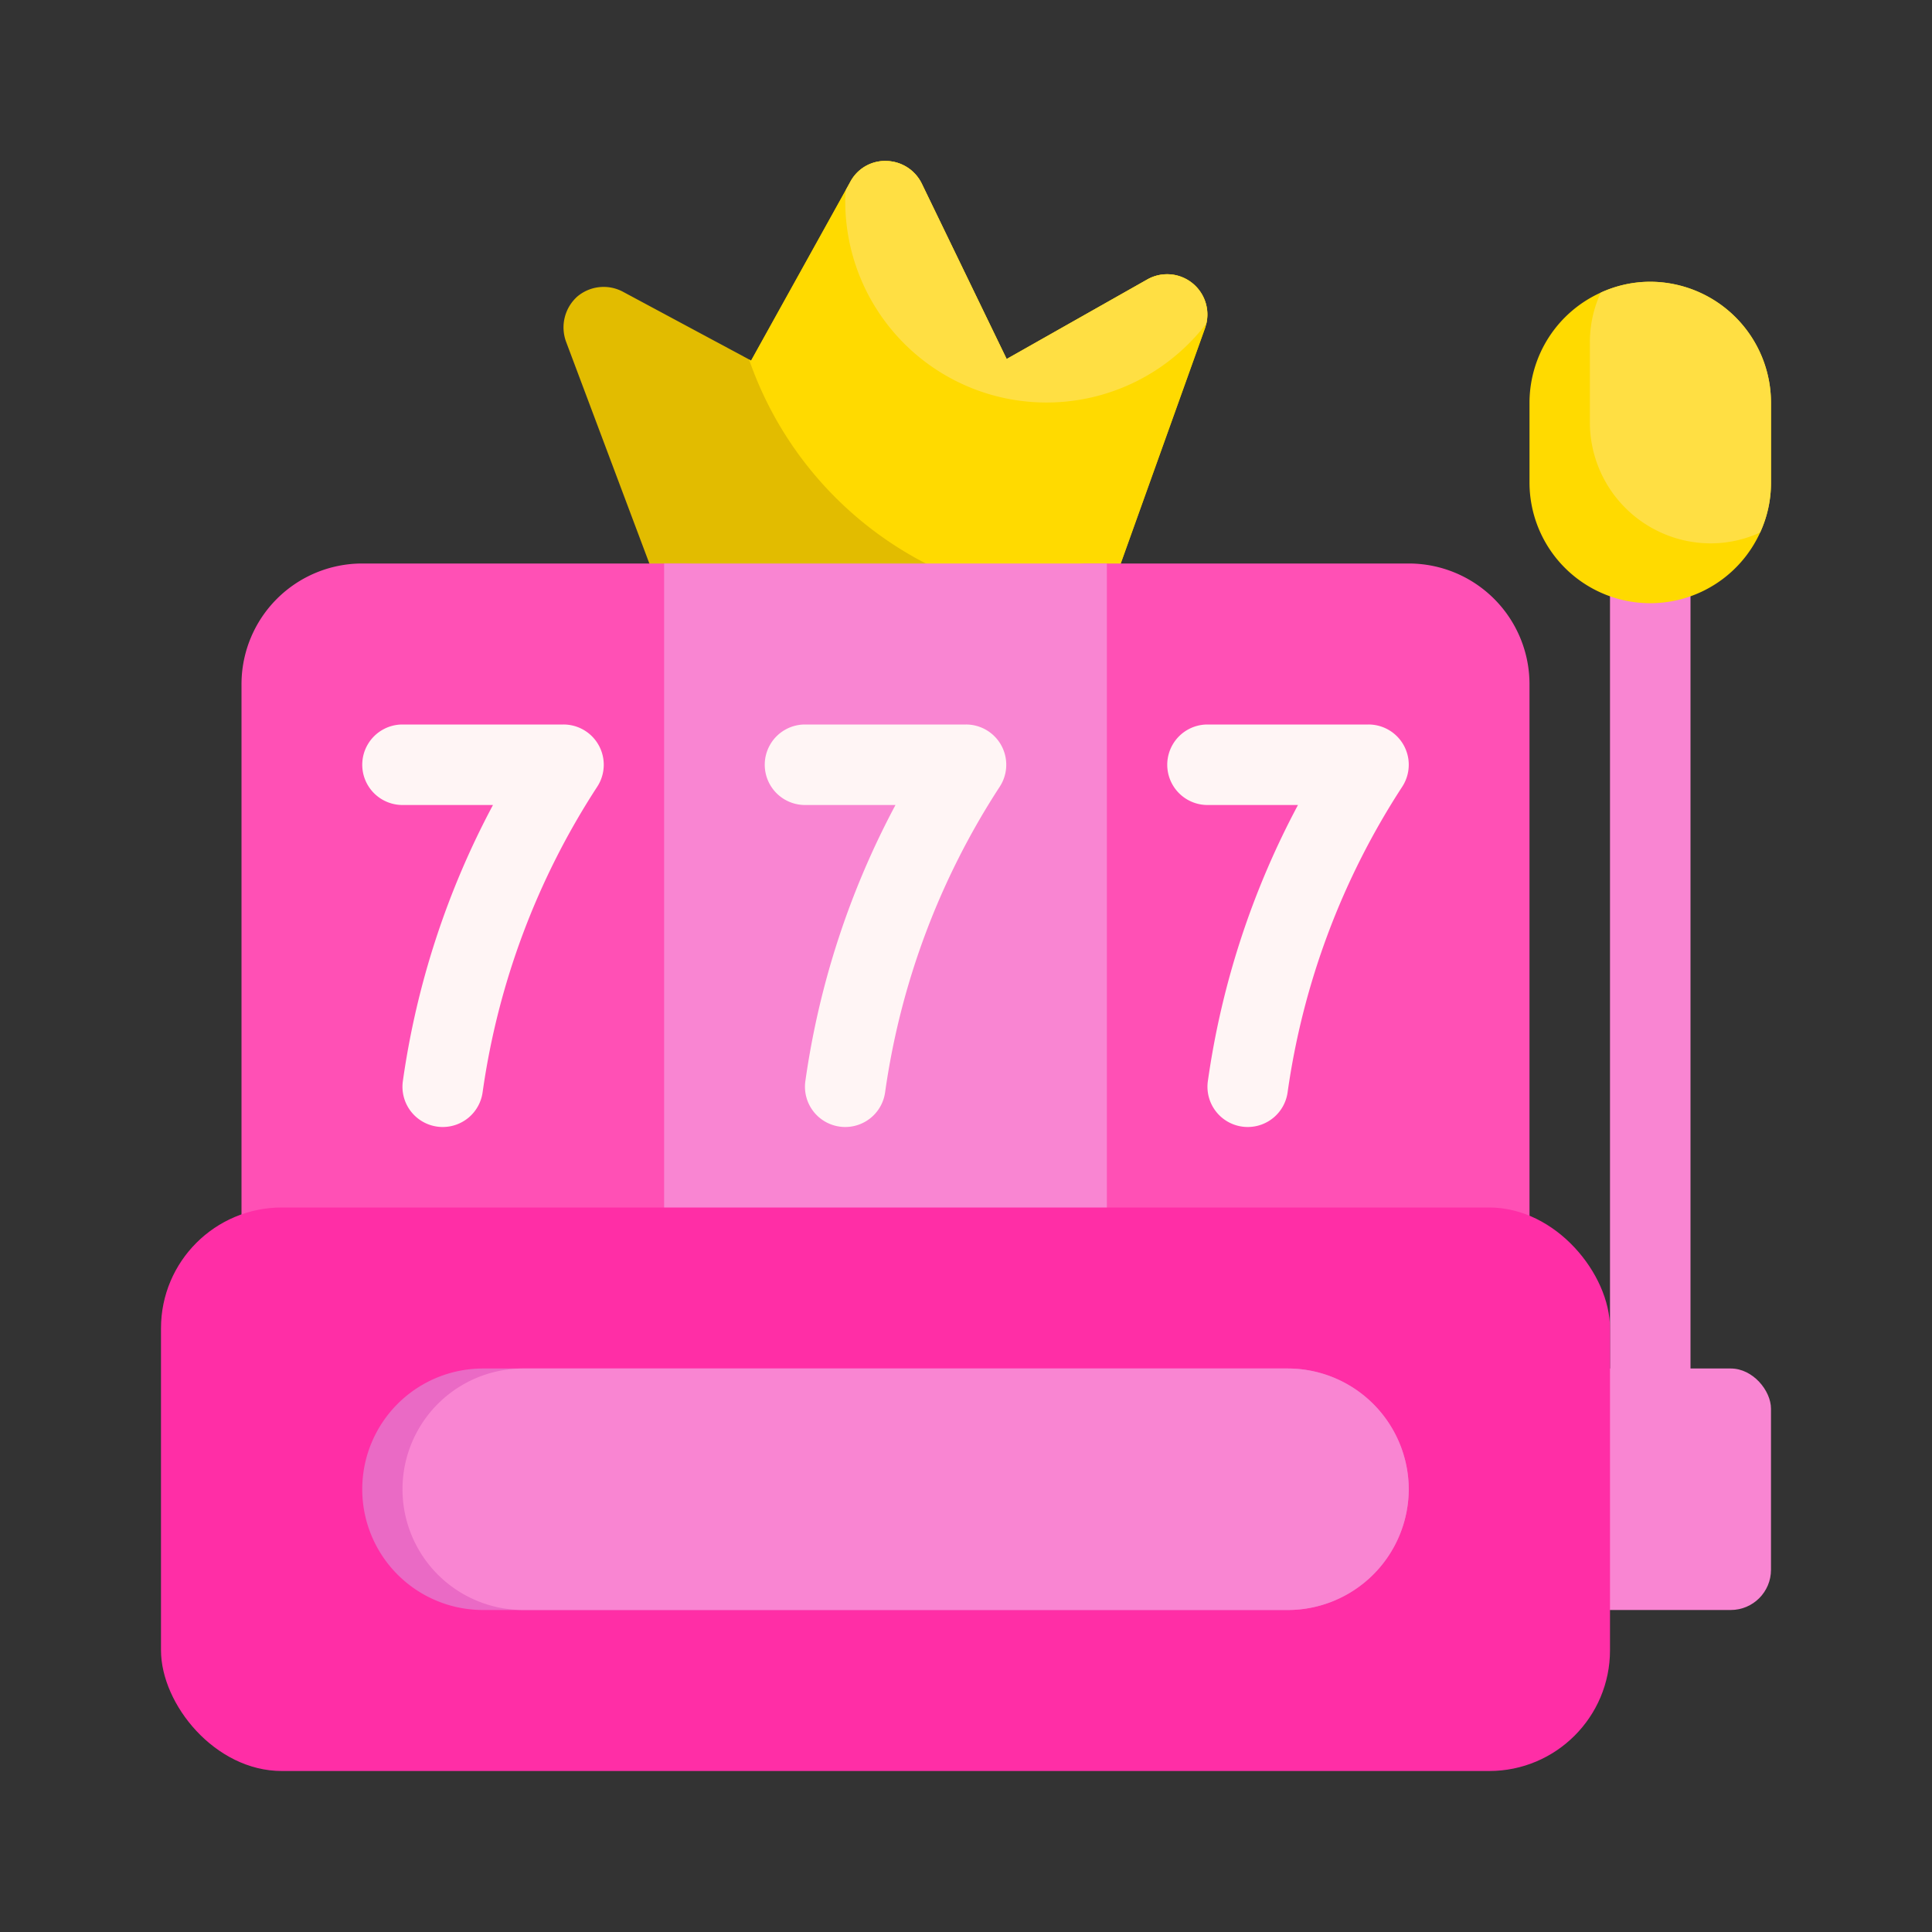 <svg height="512" viewBox="0 0 48 48" width="512" xmlns="http://www.w3.org/2000/svg"><rect x="0" y="0" width="48" height="48" fill="#333333" stroke="none"/><g id="Layer_2" data-name="Layer 2"><path d="m29.94 8.15-2.45 6.84-.13.35a.992.992 0 0 1 -.94.66h-8.84a1.007 1.007 0 0 1 -.94-.65l-2.58-6.87a1.03 1.03 0 0 1 .28-1.11 1.015 1.015 0 0 1 1.14-.12l3.13 1.68.05.03 2.47-4.45a.976.976 0 0 1 .9-.51 1 1 0 0 1 .87.56l2.11 4.36 3.5-1.98a1 1 0 0 1 1.43 1.21z" fill="#e2bc00"/><path d="m29.97 8.04c-.01.04-.02.07-.03.11l-2.45 6.84c-.16.01-.32.01-.49.01a9.017 9.017 0 0 1 -8.39-6.07l.05.03 2.36-4.25.11-.2a.976.976 0 0 1 .9-.51 1 1 0 0 1 .87.56l2.11 4.36 3.5-1.98a1 1 0 0 1 1.46 1.1z" fill="#ffda00"/><path d="m17 14h-8a3 3 0 0 0 -3 3v14a1 1 0 0 0 1 1h10a1 1 0 0 0 1-1v-16a1 1 0 0 0 -1-1z" fill="#ff50b5"/><path d="m35 14h-8a1 1 0 0 0 -1 1v16a1 1 0 0 0 1 1h10a1 1 0 0 0 1-1v-14a3 3 0 0 0 -3-3z" fill="#ff50b5"/><g fill="#f985d2"><path d="m41 36a1 1 0 0 1 -1-1v-21a1 1 0 0 1 2 0v21a1 1 0 0 1 -1 1z"/><rect height="6" rx="1" width="6" x="38" y="34"/><path d="m16.5 14h11v18h-11z"/></g><path d="m31 28a.975.975 0 0 1 -.141-.01 1 1 0 0 1 -.85-1.13 20.71 20.71 0 0 1 2.239-6.86h-2.248a1 1 0 0 1 0-2h4a1 1 0 0 1 .838 1.546 18.68 18.68 0 0 0 -2.848 7.594 1 1 0 0 1 -.99.86z" fill="#fff5f5"/><path d="m21 28a.975.975 0 0 1 -.141-.01 1 1 0 0 1 -.85-1.13 20.71 20.71 0 0 1 2.239-6.86h-2.248a1 1 0 0 1 0-2h4a1 1 0 0 1 .838 1.546 18.68 18.68 0 0 0 -2.848 7.594 1 1 0 0 1 -.99.86z" fill="#fff5f5"/><path d="m11 28a.975.975 0 0 1 -.141-.01 1 1 0 0 1 -.85-1.13 20.71 20.71 0 0 1 2.239-6.86h-2.248a1 1 0 0 1 0-2h4a1 1 0 0 1 .838 1.546 18.68 18.68 0 0 0 -2.848 7.594 1 1 0 0 1 -.99.86z" fill="#fff5f5"/><rect fill="#ff2ea6" height="14" rx="3" width="36" x="4" y="30"/><path d="m35 37a3.009 3.009 0 0 1 -3 3h-20a3 3 0 0 1 0-6h20a3.009 3.009 0 0 1 3 3z" fill="#ea6ac5"/><path d="m35 37a3.009 3.009 0 0 1 -3 3h-19a3 3 0 0 1 0-6h19a3.009 3.009 0 0 1 3 3z" fill="#f985d2"/><path d="m44 10v2a2.952 2.952 0 0 1 -.27 1.23 3 3 0 0 1 -5.73-1.23v-2a3.006 3.006 0 0 1 1.77-2.73 2.952 2.952 0 0 1 1.23-.27 3.009 3.009 0 0 1 3 3z" fill="#ffda00"/><path d="m44 10v2a2.952 2.952 0 0 1 -.27 1.23 2.952 2.952 0 0 1 -1.23.27 3.009 3.009 0 0 1 -3-3v-2a2.952 2.952 0 0 1 .27-1.23 2.952 2.952 0 0 1 1.23-.27 3.009 3.009 0 0 1 3 3z" fill="#ffdf43"/><path d="m29.97 8.04a5 5 0 0 1 -8.97-3.04 1.368 1.368 0 0 1 .02-.29l.11-.2a.976.976 0 0 1 .9-.51 1 1 0 0 1 .87.56l2.11 4.36 3.5-1.98a1 1 0 0 1 1.46 1.1z" fill="#ffdf43"/></g></svg>